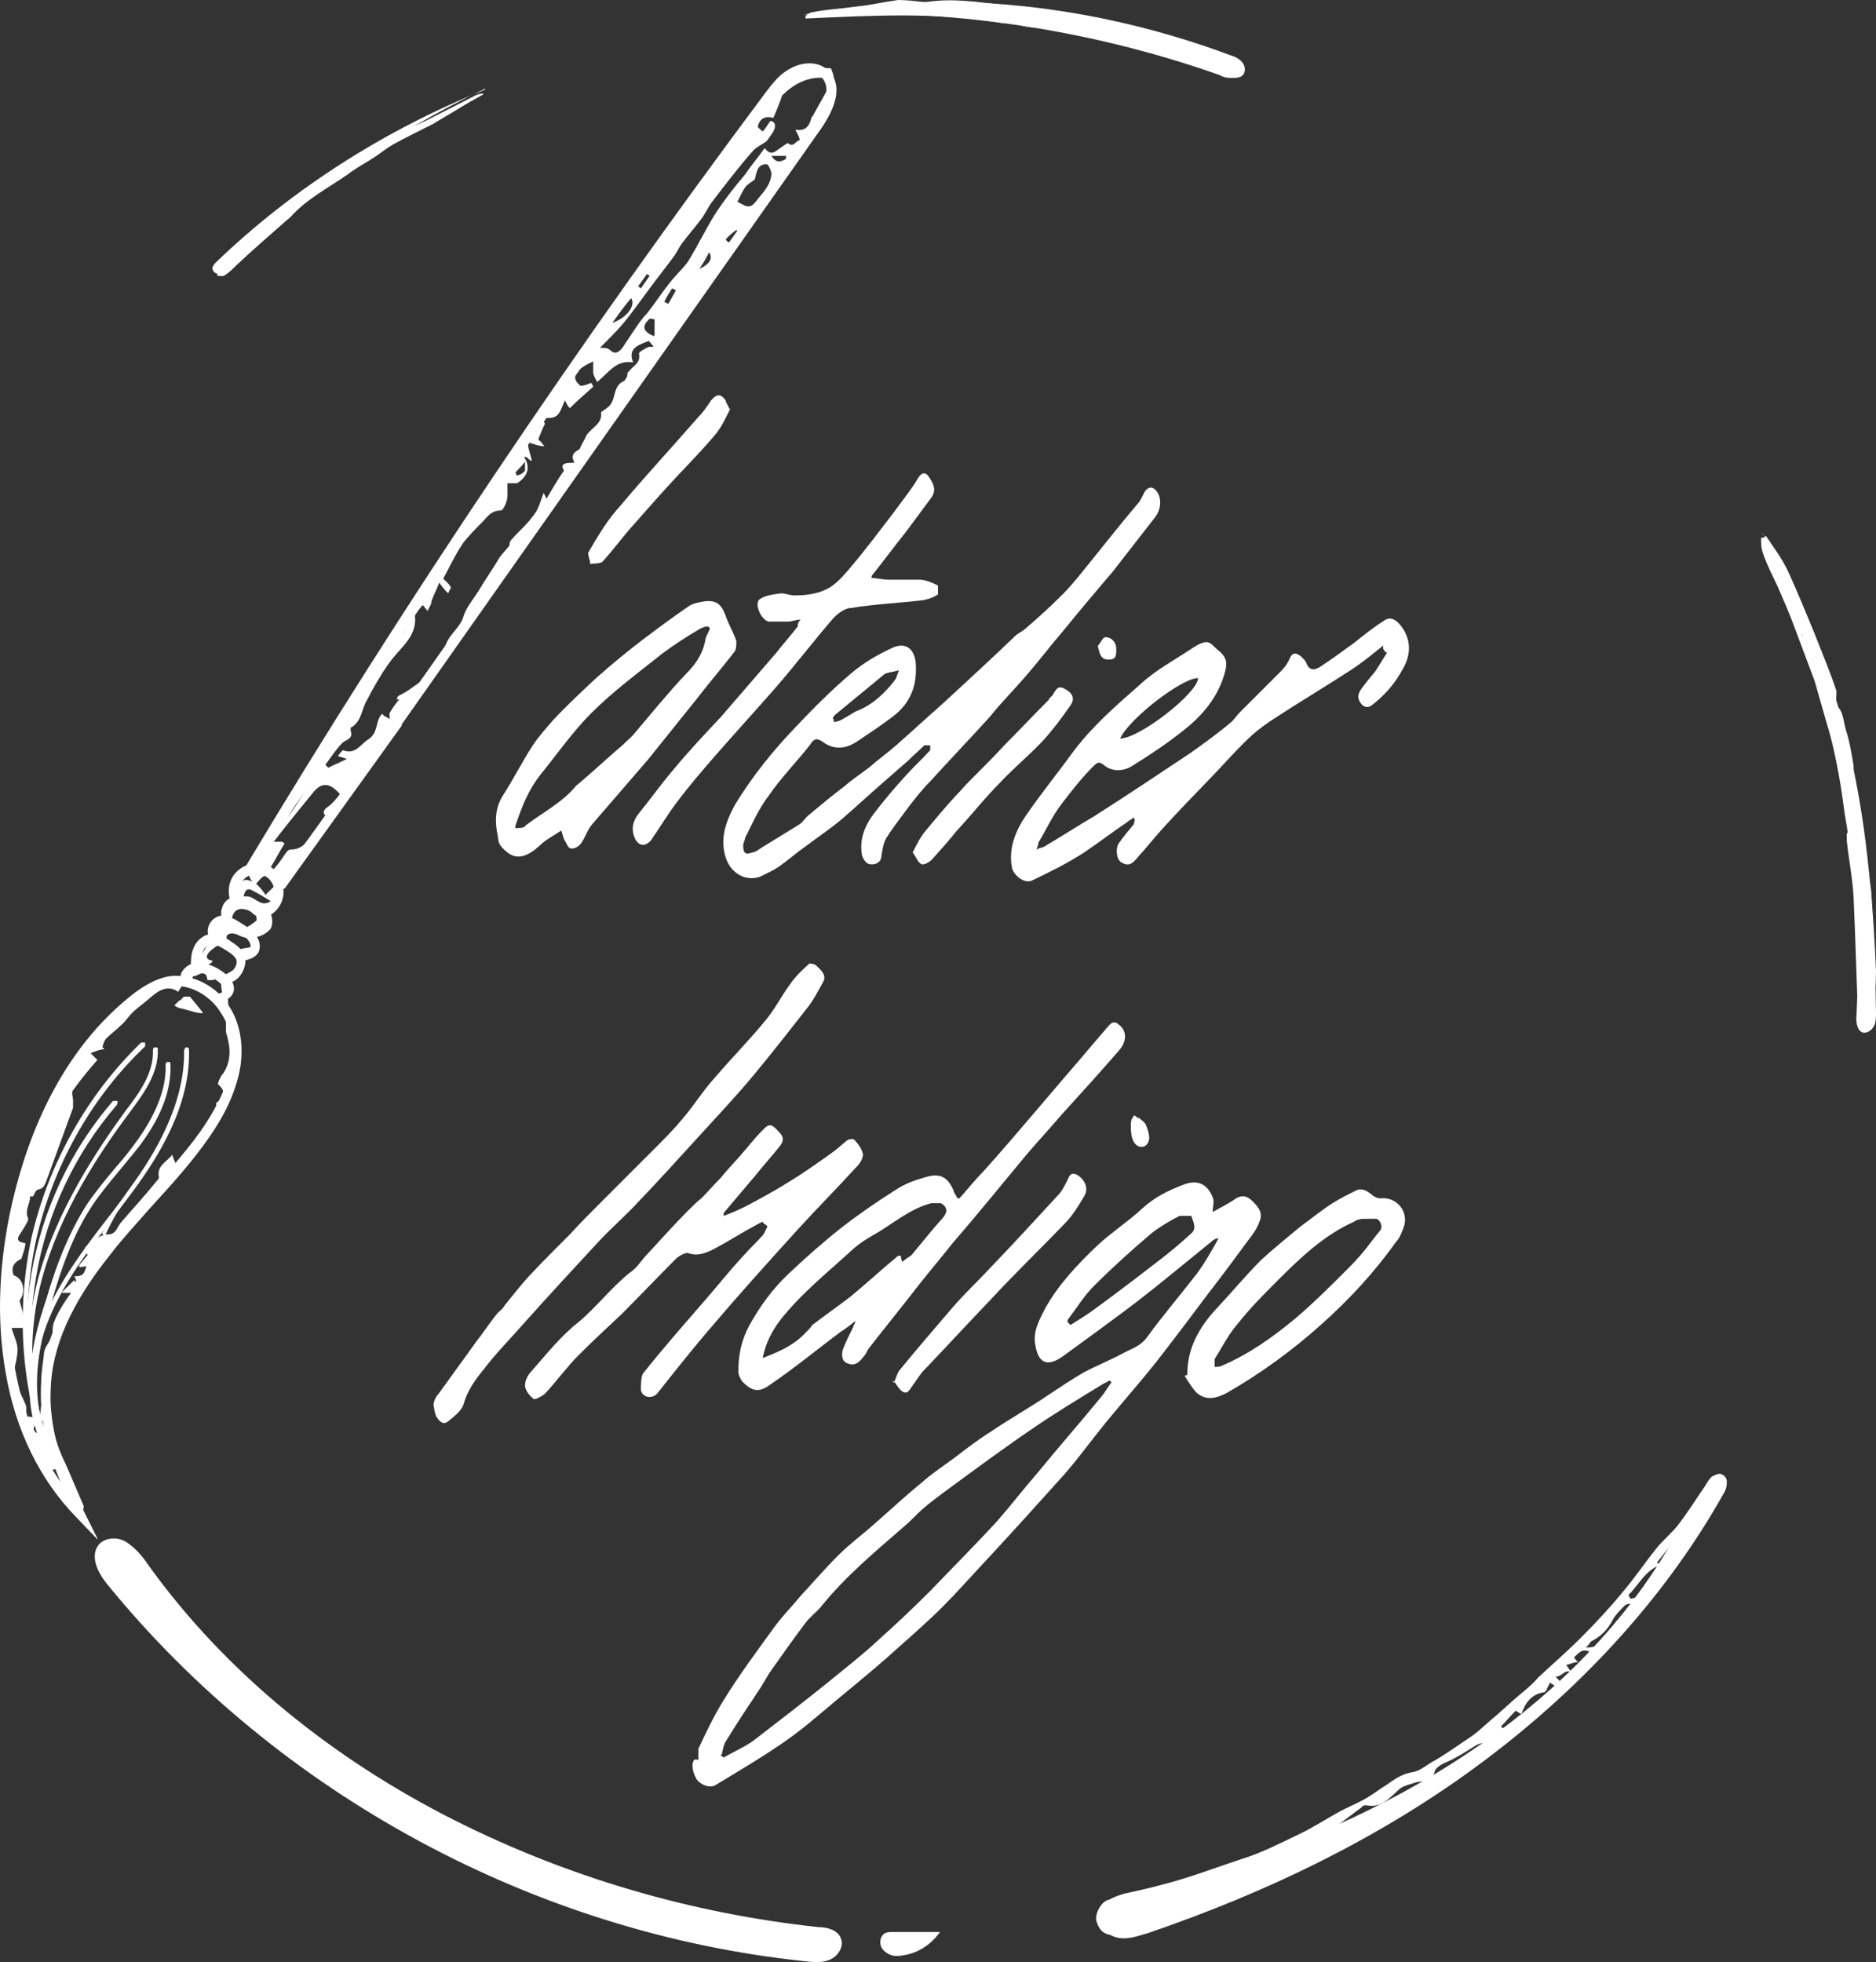 <?xml version="1.0" encoding="UTF-8"?>
<svg xmlns="http://www.w3.org/2000/svg" version="1.1" viewBox="0 0 192.6 201.4">
  <rect x="0" y="0" width="192.6" height="201.4" fill="#333333" stroke="none"/>
  <defs>
    <style>
      .cls-1 {
        fill: #fff;
      }
    </style>
  </defs>
  <!-- Generator: Adobe Illustrator 28.7.1, SVG Export Plug-In . SVG Version: 1.2.0 Build 142)  -->
  <g>
    <g id="Calque_1">
      <g>
        <path class="cls-1" d="M71.7,180.7c0-.6,0-.9,0-1.2.8-1.7,1.6-3.4,2.6-5,1.6-2.6,3.4-5,5.2-7.5.8-1.1,1.8-2.1,2.7-3.2,1.3-1.4,2.5-2.8,3.9-4.2,1.2-1.2,2.6-2.2,3.8-3.3,1.6-1.4,3.1-2.8,4.7-4.1,1-.9,2.2-1.7,3.3-2.5,1.3-1,2.6-2,3.9-2.8,1.9-1.3,3.9-2.4,5.8-3.7,1.2-.8,2.4-1.6,3.6-2.3,1.3-.7,2.8-1.3,4.1-2,.9-.5,1.8-.7,2.5-1.7,1.6-2.2,3.4-4.3,5.1-6.5.8-1.1,1.5-2.3,2.2-3.6-.3,0-.6.2-.8.4-2.6,2.1-5.1,4.2-7.7,6.2-2.5,1.9-5,3.7-7.6,5.6-1.5,1-2.4.6-2.7-1.2-.3-1.4.4-2.6,1-3.8,1.4-2.5,3.3-4.5,5.4-6.5,1.4-1.3,3.1-2.4,4.5-3.7,1.3-1.2,2.7-1.9,4.3-2.5,1.5-.6,2.5,0,3,1.3.2.4,0,.9,0,1.5.9-.5,1.7-.9,2.4-1.4.7-.4,1.2-.2,1.7.3.6.6,1.1,1.2.7,2.1-.2.6-.6,1.2-1,1.7-1.4,1.9-2.8,3.8-4.2,5.6-1.8,2.4-3.6,4.8-5.4,7.1-1.9,2.4-3.9,4.6-5.8,7-1.2,1.5-2.3,3-3.6,4.5-2.7,3-5.4,6-8.1,8.9-1.5,1.6-3,3.3-4.5,4.8s-3.8,3.5-5.7,5.2c-1.6,1.4-3.3,2.8-5,4.2-1.8,1.5-3.6,3.1-5.5,4.4-2.3,1.6-4.7,3-7,4.4-.6.4-1.6,0-2-.6-.5-.9-.5-1.7-.2-2h.3ZM74,180.2s.2.1.3.2c1-.6,2-1,3-1.7,2.6-2,5.2-4,7.8-6.1,1.7-1.4,3.4-2.7,5-4.2,1.8-1.6,3.6-3.3,5.4-5.1,2.3-2.4,4.7-4.8,6.9-7.2,1.4-1.6,2.7-3.3,4.1-4.9,2.2-2.7,4.5-5.3,6.7-8,.3-.4.6-.9.9-1.3,0,0,0-.1-.2-.2-.3.2-.6.3-.9.5-2.3,1.4-4.6,2.8-6.8,4.3-3.1,2.1-6.2,4.4-9.2,6.6s-2.8,2.4-4.2,3.6c-3,2.6-6,5.1-8.5,8.2-.5.6-1.2,1.1-1.7,1.8-1.2,1.6-2.4,3.3-3.6,5-.3.5-.6,1-.9,1.5-1.2,1.8-2.4,3.6-3.5,5.4-.3.4-.4,1-.5,1.5h-.1ZM109.6,135.7l.3.3c.8-.5,1.6-1,2.3-1.5,2.2-1.6,4.3-3.2,6.5-4.9,1.2-.9,2.4-1.9,3.6-3,.6-.5.2-1.2,0-1.8,0,0-.8,0-1.2,0-1,.5-2,1.1-2.9,1.8-2,1.7-4,3.5-5.9,5.4-1,1-1.8,2.3-2.7,3.5h0Z"/>
        <path class="cls-1" d="M25.9,95.6c.1.5.3.9.4,1.4v.7h-.8c-.1,0-.2,0-.3,0,.1,1.6-.4,2.7-1.4,3.1-.2.6-.5,1.2-.4,1.7,0,.8.2,1.5.4,2.3.2,1.1.7,2.3.7,3.4s-.3,2.8-.7,4.2c-.4,1.1-1.1,2.1-1.7,3.2-.4.7-1,1.4-1.6,2.4v-.8c.6-1.2,1.2-2.5,1.7-3.7v-.3c.8-.5,1.1-1.1.2-1.9-.1,0,.2-.8.5-1.1.8-1.2.8-2.5.4-3.9,0,0-.1-.3-.1-.4v-1.6c-.1-1.1-.4-2.1-.5-3.2,0-.3.4-.8.7-1,1.3-.7,1.4-.8.6-2.2v-.3c.6-.2,1.2-.3,1.9-.4-.2-.6-.4-1-.5-1.1-.6,0-1-.2-1.5-.3-.7,0-.7.4-.6.7-.7.4-1.3.7-1.8,1.2-.3.3-.5.8.3.9q0,.2-.1.2c-.2.2-.5.3-.7.4.3.2.5.4.8.5h1v.3c-.3.2-.6.4-.9.6h-.6c-.2-1.4-1-.3-1.5-.4,0,0,0,.2-.1.3.4.2.7.5,1.1.8-.4,0-.8.2-1.1,0-.5,0-.7-.4-.4-.9.8-1.4,1.7-2.9,2.5-4.3.3-.6.7-1.1,1.1-1.7.5-.7,1-1.5,1.4-2.3.1-.2,0-.6.2-.9.2-.6.4-1.2,1.4-.7-.6-.8-.3-1.2.2-1.8.7-.9,1.2-2,1.9-2.9.7-.9,1.5-1.8,2.1-2.7,1.1-1.7,2.2-3.4,3.3-5,.3-.5.7-1,1.1-1.5.8-1.2,1.6-2.3,2.3-3.5.9-1.5,1.8-3,2.6-4.5,1.2-2.1,2.4-4.3,3.6-6.4,1.5-2.4,3-4.8,4.6-7.1,1.1-1.5,2.3-2.9,3.1-4.6.4-.8,1.1-1.4,1.6-2.2,1.6-2.3,3.2-4.6,4.7-6.9.7-1.1,1.1-2.3,1.8-3.3,1.2-1.7,2.4-3.4,3.7-5.1,1-1.3,1.9-2.6,2.9-4,.3-.4.6-.9,1-1.3.9-.8,1.6-1.8,2.2-2.8.8-1.2,1.8-2.2,2.6-3.3.4-.5.8-.9,1.1-1.4.3-.4.6-.9.9-1.4,1.1-1.6,2.4-3.1,3.3-4.8.7-1.4,1.7-2.6,2.7-3.8,0-.1,0-.4.2-.6,0-.2.2-.5.3-.5,1.3,0,1.5-1.3,2.3-1.8.6-.4,1-.7,1.7-.5.5.2,1.1.2,1.6.2.7,1.5.3,2.8-.5,4.1-1,1.6-2,3.1-3,4.7-1.6,2.4-3.5,4.6-4.8,7.2-1.5,2.9-3.8,5.2-5.6,7.8-.7,1.1-1.4,2.2-2.2,3.3-1,1.2-2.1,2.4-3,3.6-.8,1-1.5,2.2-2.2,3.3-.8,1.1-1.6,2.2-2.3,3.3-.5.7-1,1.5-1.5,2.3-1.8,2.6-3.6,5.1-5.4,7.7-.7,1-1.4,2.1-2.2,3.1-.7,1-1.5,1.9-2.3,2.9-.5.7-.9,1.5-1.4,2.2-.5.9-1,1.8-1.6,2.6-1.3,1.8-2.7,3.6-4,5.4-1.5,2.1-3,4.3-4.4,6.4-1.3,1.8-2.6,3.6-3.9,5.5-1.1,1.6-2.1,3.2-3.2,4.8-.8,1.2-1.7,2.3-2.5,3.5-.2.3-.3.7-.4,1-.1.8-.2,1.5-1.3,1.6-.1,0-.4.4-.3.5q.2,1.3-1,1.6s-.1,0-.2,0h-.2ZM40.8,71.7v-.2c.3-.2.8-.4,1.2-.7.7-.5,1.5-1,2-1.6.7-.9,1.4-2,1.8-3.1.4-1.1,1.5-1.7,1.8-2.9.3-.9,1-1.7,1.5-2.5.7-1.2,1.5-2.3,2.2-3.5.3-.4.6-.7,1-1.2,0,0,0-.4.2-.6.6-.7,1.2-1.2,1.8-1.9.3-.4.7-.8.9-1.3.2-.4.4-1,.6-1.6.2.3.2.4.3.6.6-1,1.1-1.9,1.8-2.9-.5-.8.3-.8,1.1-.8-.5-.8,0-1.1.5-1.4.2-.5.5-.9.7-1.4.5-.8,1.7-1.2,1.5-2.4,0,0,.5-.3.7-.5.3-.2.5-.6.6-1,.2-.7.3-1.4,1.1-1.7,0,0,.2-.3.3-.5,0-.2,0-.4.2-.5.4-.6,1.2-.8,1-1.8,0-.2.6-.5,1-.7,0,0,.3,0,.5,0-.2-.3-.4-.5-.5-.6-1,.4-2.2.7-1.6,2.2-1.8-.3-2.5,1.1-3.7,2-.2-.4-.4-.7-.4-1s0-.7,0-1.1c-2,.9-2.3,1.7-1.3,2.5.4,0,.8-.2,1.1-.3,0,0,.2.3.2.4-.8.7-1.6,1.4-2.4,2.2-.2-.2-.3-.4-.5-.8-.4.8-.5,1.8-1.6,1.8s-.3.5-.5.7c-.2.4-.4.9-.6,1.4v.2c.2,0,.3.3.6.6-.6,0-1-.2-1.7-.4,0,.7.3,1.3.4,1.9-.2,0-.4-.3-.6-.4h-.2c.8,1.2.2,2.1-.7,2.7-.4,0-1,0-1,0,0,.4,0,.8,0,1.3s-.4,1.5-.7,1.5c-1,0-1.4.7-1.9,1.2s-1.4,1.4-2,2.2c-.8,1.2-1.4,2.5-2,3.6.2.2.6.5.8.9,0,0-.2.4-.3.6-.4-.4-.7-.8-.9-1.1-.3.8-.6,1.3-.8,1.9,0,.3-.2.6-.4,1-.2-.2-.3-.4-.5-.6-.3.4-.8.8-.8,1.1.2,1.7-.9,2.8-1.8,3.8-.7.8-1.3,1.6-1.8,2.4s-.9,1.7-1.4,2.6-.5,2.1-1.6,2.7c0,0,0,.2,0,.3.3.8-.4.9-.8,1.2-.7.7-1.2,1.5-1.8,2.3,0,0,.2.2.3.3.6-.3,1.1-.5,1.9-.9-.5-.2-.7-.2-.9-.3.2-.3.4-.5.5-.6,1.3.5,1.8-.6,2.6-1.1,1.1-.7.7-1.9,1.4-2.6,0,0,.2,0,.2.2.2,0,.4.2.6.3,0-.2,0-.5,0-.6.2-.4.5-.8.8-1.2,0,0,0,0,.2-.2-.2,0-.3,0-.4,0h.1ZM81.7,13.3c.9.2,1.4-.3,1.6-1.2,0-.1.2-.2.2-.3.5-.9,1-1.8,1.5-2.7,0,0,0-.3,0-.4,0-.2,0-.5-.2-.7-1.9-.2-3.4.7-4.5,1.8-.3.9-.6,1.6-.9,2.3-.8-.2-1.4,0-1.6.9,0,.1.3.3.5.5.3-.3.5-.7.8-1.1.5.1.6.5.3,1.1-.2.3-.4.6-.7,1-.4.3-1.1.6-1.5,1.1-1.4,1.6-2.7,3.3-4,5-.5.6-.8,1.4-1.3,2-.6.8-1.3,1.6-1.9,2.4-.3.4-.5.9-.8,1.3-.8,1.1-1.7,2.2-2.5,3.3-.9,1.2-1.8,2.5-2.8,3.7-.7.8-1.4,1.5-2.3,2.4.4,0,.8,0,1,.2.5.5.9.3,1.3-.2.4-.6.8-1.2,1.2-1.8s.8-1.2,1.3-1.7c.8-1,1.5-2.1,2.3-3.1.6-.8,1.3-1.4,1.9-2.2,1-1.6,1.8-3.3,2.8-4.9.9-1.4,2-2.8,3.1-4.1.6-.9,1.3-1.7,2-2.7.7.9,1.1.3,1.6,0,.3-.2.8-.6.8-.5.6.5.8-.3,1.2-.3,0-.3-.2-.6-.4-1h0ZM34.8,81.4c-1.1-1.2-1.9-1-2.7,0-1.3,1.6-2.7,3.3-4,5h.1c.2,0,.5,0,.7,0,0,0,.2,0,.3.2-.5.8-.9,1.6-1.4,2.4.1,0,.2.2.3.2.3-.3.5-.6.8-1s.6-1,.9-1c1.5,0,1.8-1.1,2.5-1.9.4-.5.7-1,1.1-1.6-.4-.4,0-.7.4-1s.8-.8,1.1-1.2h0ZM75.7,20.7c1.2.7,1.4.7,2.2-.4.6-.7,1.2-1.4,1.3-2.4,0-.3-.2-.8-.4-1-.2-.1-.7,0-.9.3-.2.3-.3.7-.4,1.2-.2.2-.6.4-.9.7-.4.5-.6,1.1-.9,1.6ZM25.3,95.2c.3-.2.7-.4,1-.7.1,0,0-.7-.1-.8-.4-.2-1-.4-1.4-.4-.7,0-1,.6-1,1.2s.6.5.9.6c.1,0,.3,0,.7,0h-.1ZM27.3,91.8c.5-.5.9-.8,1-1.1,0-.6-.5-.9-1-.8-.4,0-.7.5-1,.8.3.3.6.6,1,1.2h0ZM27.8,92.5c-.8-.5-1.3-.8-1.9-1.1-.5-.3-.8,0-.9.7,1-.5,1.6,1.2,2.8.4ZM62.7,33.2c1.6-.5,2.6-1.8,2.1-2.6-.7.8-1.3,1.7-2.1,2.6ZM67.2,34.4c0-.6,0-1.1,0-1.6,0,0-.5-.2-.6,0-.7.7-.6,1.2.5,1.7h0ZM79.2,16c.5.8,1,.6,1.5.3v-.3s-1.5,0-1.5,0ZM71.8,27.6c1.1-.5,1.4-1.1,1-1.7-.3.6-.6,1.1-1,1.7ZM68.2,31c0,0,.3.1.4.2.3-.5.5-.9.8-1.4,0,0-.2-.1-.4-.2-.3.5-.6.9-.8,1.4ZM75.9,23.9c0,0-.2-.2-.3-.3-.4.3-.8.6-1.1,1,0,0,.2.2.3.3.4-.3.8-.7,1.2-1h0ZM65.5,29.4s.2.1.3.2l.9-1.3s-.2-.1-.3-.2c-.3.4-.6.8-.9,1.2h0ZM53,48.6v.2c.3,0,.7-.2.9-.5,0,0,0-.5,0-.9-.4.5-.7.8-1,1.1h0Z"/>
        <path class="cls-1" d="M95,76.4c-.6.6-1.2,1.1-1.8,1.7-.8.7-1.6,1.4-2.4,2.1-1.5,1.3-2.9,2.6-4.4,3.9-1.2,1-2.4,1.8-3.6,2.7-1,.7-1.9,1.5-2.9,2.2-.6.4-1.3.7-1.9,1-1.5.5-3-.4-3.5-2-.6-1.9,0-3.6.9-5.3,1.8-3,4-5.7,6.4-8.2,1.8-1.9,3.6-3.7,5.6-5.4,1.3-1.1,2.7-1.9,4.2-2.6,1.3-.6,2.2,0,2.4,1.4.2,2.3-.4,4.2-2.4,5.7-1.2.9-2.4,1.7-3.6,2.5s-2.4.9-3.6,0c-.6-.4-.9-.2-1.2.3-1.4,1.8-3,3.4-4.3,5.3-1,1.3-1.7,2.9-2.4,4.3,0,.2-.2.5-.2.8,0,.7.2,1,.9.7.3,0,.7-.3,1-.5,1.3-.8,2.6-1.6,3.9-2.4.4-.3.6-.7,1-1,1.2-1,2.4-2,3.6-2.9.8-.7,1.7-1.3,2.5-1.9.9-.8,1.9-1.5,2.8-2.3,1.6-1.4,3.1-2.8,4.7-4.2,2.5-2.3,5-4.6,7.5-7,.3-.3.8-.5,1.1-.8,1.3-1.1,2.6-2.3,3.8-3.5,1.1-1.1,2-2.3,2.9-3.4,1.6-2,3.2-4,4.8-5.9.3-.3.5-.8.7-1.2.4-.6.9-.6,1.3,0,.5.7.4,1.9-.3,2.7-1.4,1.8-2.8,3.6-4.2,5.4-1.7,2-3.4,4-5.1,6.1-1.3,1.5-2.5,3.1-3.8,4.6-1.2,1.4-2.6,2.8-3.8,4.3-2,2.2-4.1,4.4-6.1,6.6-.8.8-1.5,1.7-2.2,2.6-.8,1.1-1.6,2.1-2.3,3.2-.3.5-.4,1.2-.5,1.8,0,.7-.6,1-1.2.9-.3,0-.7-.5-.8-.9-.3-1.7.3-3.1,1.3-4.4s2.1-2.6,3.2-3.8c.8-.9,1.7-1.7,2.5-2.6,0,0,0-.3,0-.5h-.6ZM85.6,73.8c0,0,0,.2,0,.3.4,0,.8-.2,1.1-.4.4-.2.8-.5,1.2-.7,1.6-.6,2.9-1.8,3.9-3.1.2-.2.3-.6.5-1.1-.7.2-1.2.2-1.5.4-1.7,1.4-3.4,2.8-5.1,4.2,0,0-.2.2-.2.4Z"/>
        <path class="cls-1" d="M142.2,66.1c-1.1.9-2.2,1.8-3.4,2.6-2.6,1.7-5.3,3.3-7.9,5-.8.5-1.6,1.1-2.3,1.7-1.2,1.1-2.4,2.4-3.5,3.6-1.9,2-3.8,3.9-5.7,6-.9,1-1.7,2-2.6,3-.5.6-.9,1-1.7.5-.5-.3-.6-1.5-.2-2,.5-.7,1-1.3,1.5-1.9,0-.2.2-.4,0-.7-.2.2-.5.3-.7.5-1.5,1-2.9,2.1-4.4,3.1-1.7,1.1-3.5,2-5.4,2.9-.7.3-1.8-.5-2-1.3-.4-2.1.4-3.9,1.5-5.5,1.6-2.3,3.3-4.4,4.9-6.6,1.9-2.5,4.3-4.6,6.7-6.7,1.6-1.5,3.5-2.5,5.3-3.7s1.9-.6,2.6,0c1,.8,1.2,1.3.8,2.6-.6,2.1-1.9,3.8-3.5,5.2-1.9,1.6-4,3-6.1,4.3-.9.5-2,.5-2.8-.2-.5-.4-.7-.2-1.1.2-1.2,1.2-2.2,2.5-3.2,3.8s-1.6,2.7-2.4,4c0,0,0,.3-.2.7.4-.2.6-.2.8-.3,1.7-1,3.4-2.1,5.1-3.1,3.3-2.1,6.6-4.3,9.9-6.5,1.4-1,2.8-2,4.1-3.1.4-.3.6-.7,1-1.1,1.4-1.4,2.8-2.8,4.2-4.2.4-.4.7-.8.9-1.3.3-.7.7-.6,1.2-.2.2.2.4.4.5.6.3.9.9.8,1.5.4,1.2-.8,2.3-1.6,3.4-2.4,1-.8,2-1.6,3.1-2.3.7-.5,1.3,0,1.7.5,1.1,1.4,1.1,3,.2,4.5-.7,1.3-1.6,2.4-2.8,3.4-.4.3-.7.7-1.3.3-.5-.5-.6-1-.2-1.6.5-.7,1-1.3,1.5-1.9.4-.6.8-1.3,1.2-1.9-.1,0-.3-.2-.4-.4v-.5ZM115,75.8c2,0,8-4.7,8-6.2-1.7,0-7.1,4.2-8,6.2Z"/>
        <path class="cls-1" d="M98.5,123c.9-1,1.6-1.9,2.4-2.7,1.8-2,3.6-4.1,5.3-6.1,1.2-1.4,2.3-2.7,3.5-4.1,1.4-1.6,2.8-3.3,4.2-4.9.4-.4.7-.3,1,0,.8.6.8,1.7,0,2.6-1.9,2.2-3.9,4.4-5.9,6.6-1.2,1.4-2.4,2.7-3.6,4.1-2.5,3-5,6.1-7.6,9.1-1.1,1.4-2.3,2.8-3.4,4.2-1.7,2.2-3.5,4.4-5.2,6.6-.2.3-.3.6-.5.8-.4.5-.8,1-1.5.8-.8-.2-.8-.8-.7-1.4.3-.8.7-1.6,1.1-2.4,0-.2.2-.3.2-.6-.5.4-1,.8-1.5,1.1-2.4,1.8-4.7,3.7-7.2,5.4-1.2.9-1.9.7-2.9-.3-.2-.3-.4-.7-.4-1,0-1.7.3-3.2,1.1-4.7,1.1-2,2.4-3.8,4.1-5.4,1.7-1.6,3.5-3.2,5.4-4.7,1.8-1.4,3.7-2.7,5.6-3.9.9-.6,2-1,3.1-1.3,1.4-.4,2.2,0,2.8,1.4,0,.2.2.4.4.8h.2ZM92.8,129.4c.3-.3.6-.4.8-.6,1.1-1.3,2.1-2.6,3.2-3.8.5-.6.5-1.1-.2-1.5-.3,0-.7,0-1,0-2.3.6-4,2.2-6,3.3-.7.4-1.3.8-1.9,1.3-2.6,2.4-5.4,4.6-7.6,7.4-.9,1.2-1.5,2.4-1.8,3.9,1.5-.6,3-1.2,4.2-2.4s.6-.7.9-1c1.3-1,2.6-1.9,3.9-2.9,1.7-1.4,3.2-2.8,4.9-4.2h.3c0,.2,0,.4.2.7v-.2Z"/>
        <path class="cls-1" d="M78.4,125.4c-.2,0-.5.2-.7.3-1.5.8-2.9,1.7-4.4,2.5-.8.4-1.7.8-2.7.4-.3,0-.9.3-1.2.6-1.9,1.9-3.7,3.8-5.6,5.7-1.5,1.4-3,2.8-4.4,4.2-1.2,1.2-2.2,2.6-3.4,3.9-.3.3-1.1.7-1.2.6-.4-.3-.9-.9-.9-1.4s.3-1.1.7-1.5c1.5-1.7,3-3.6,4.8-5,1.9-1.6,3.4-3.6,5.3-5.1.6-.4,1-1,1.5-1.6,1.5-1.6,2.9-3.2,4.4-4.7s1-.9,1.5-1.4,1.2-1.3,1.8-1.9c.9-1.1,1.9-2.1,2.8-3.2.5-.6,1-1.2,1.5-1.7s.8-.9,1.4-.3,1.1,1,.5,1.8c-.8,1-1.7,2-2.5,3-1.1,1.3-2.2,2.6-3.3,3.9,0,0,0,.2,0,.3.8-.3,1.5-.6,2.3-1,1.5-.8,3-1.6,4.4-2.5,1.5-.9,2.9-1.9,4.3-2.9.6-.4,1.1-.9,1.6-1.3.2-.2.8-.3.9,0,.4.4.7.9.8,1.4,0,.4-.3.9-.6,1.2-2,2.2-4.1,4.3-6.1,6.5-2.9,3.2-5.8,6.4-8.6,9.7-2,2.3-3.9,4.7-5.8,7.1-.5.6-1.5.5-1.7-.3,0-.5,0-1.3.2-1.7,1.9-2.4,4-4.8,6-7.1,1.5-1.7,2.9-3.5,4.5-5.2.6-.7,1.2-1.2,1.8-1.9.2-.2.3-.6.5-.9l-.2-.2-.3-.2Z"/>
        <path class="cls-1" d="M57.7,85.2c-.9.6-1.7,1-2.3,1.6-1.2,1.1-2.3,1.5-3.3.7s-.9-1.1-1-1.7c-.3-1.4-.3-2.8.5-4.1,1.1-1.7,2-3.5,3.1-5.2.6-.9,1.4-1.8,2.1-2.6,1.4-1.5,2.9-2.9,4.4-4.3,1.7-1.5,3.5-3,5.4-4.4,1.3-1,2.7-2,4-2.9.4-.3.8-.4,1.3-.5,1.4-.3,2.1,0,2.6,1.4.3.9.8,1.7,1.1,2.6,0,.3,0,.9-.2,1.1-1.3,1.7-2.7,3.3-4,5-1.6,2-3.3,4.1-4.9,6.1-1.9,2.2-3.8,4.4-5.7,6.6-.5.6-.7,1.3-1.1,1.9-.2.3-.6.6-1,.6s-.5-.5-.7-.8-.2-.6-.4-1.1h.1ZM52.8,85c.6,0,1,0,1.2-.3,1.7-1.3,3.7-2.3,5.1-4,.2-.2.5-.4.7-.6,1.4-1.2,2.8-2.5,4.2-3.7.4-.4.9-.8,1.2-1.2,1.7-2,3.4-4.1,5.2-6,1-1,1.7-2,2-3.4,0-.4.3-.8.5-1.3l-.2-.2c-.4,0-.8.2-1.1.4-1.2.7-2.4,1.5-3.5,2.3-2.5,2-5.1,3.9-7.4,6.2-1.9,1.9-3.5,4.2-5.2,6.3-1.2,1.5-1.9,3.2-2.6,5.3v.2Z"/>
        <path class="cls-1" d="M44.5,144.3c0-.4.2-.9.5-1.2,1.3-1.8,2.6-3.6,3.9-5.4.7-.9,1.3-1.8,2-2.7.3-.4.7-.6.9-1,.8-1,1.6-2,2.4-2.9,1.4-1.5,2.9-3,4.4-4.5,1-1.1,2-2.1,3.1-3.2,1.7-1.7,3.4-3.4,5.1-5.1s2.3-2.3,3.3-3.5c1.2-1.4,2.1-2.9,3.3-4.2,1.7-2,3.6-3.9,5.3-6,.9-1.1,1.6-2.5,2.5-3.7.5-.7,1.2-1.4,1.9-2,0,0,.6,0,.8.3.4.4,1,.9.6,1.6-.5.9-.9,1.7-1.5,2.5-1.8,2.3-3.6,4.6-5.5,6.9s-3.9,4.4-5.9,6.6-4,4.4-6.1,6.6c-1.3,1.4-2.8,2.7-4.1,4.1-2.5,2.7-5,5.4-7.5,8.2-1.4,1.6-2.9,3.1-4.2,4.8-.9,1.1-1.7,2.2-2.1,3.6-.2.7-1,1.3-1.6,1.8-.5.4-.9,0-1.2-.5-.2-.4-.2-.8-.3-1.2h0Z"/>
        <path class="cls-1" d="M89.1,59.3c.8,0,1.5.2,2.1.2,1.1,0,2.2,0,3.2,0,.6,0,1.3.3,1.9.6,0,0,0,.8,0,.9-.4.3-1,.5-1.5.6-2.5.3-5,.4-7.4.8-.6,0-1.3.5-1.8,1-2,2.3-3.9,4.8-5.9,7.1-2.1,2.4-4.2,4.7-6.3,7.1-1.3,1.5-2.6,3-3.8,4.6-1,1.3-1.9,2.8-2.8,4.1-.2.2-.6.5-.9.4-.3,0-.6-.4-.7-.6-.4-.9-.3-1.7.3-2.5,1.3-1.6,2.5-3.3,3.8-4.8,1.5-1.8,3.1-3.5,4.7-5.2,1.9-2.2,3.8-4.4,5.7-6.6.7-.9,1.5-1.8,2.2-2.7,0-.2,0-.4.3-.7-.5,0-.9.2-1.3.2h-2c-.8-.2-1.5-1.9-.9-2.3.6-.4,1.4-.5,2.2-.6.5,0,1.1.3,1.7.2,1,0,2.1-.2,2.9-.6.9-.4,1.6-1.2,2.3-2,1.7-2,3.2-4,4.8-6.1.8-1.1,1.7-2.2,2.4-3.4.4-.6.8-.5,1.1,0,.4.6.8,1.3.2,2.1-.9,1.2-1.7,2.3-2.6,3.5-1.2,1.5-2.3,3-3.5,4.5,0,0,0,.3-.3.6v-.3Z"/>
        <path class="cls-1" d="M121.9,141c0-2.7,1.3-4.9,3.1-6.8,1.5-1.6,2.9-3.3,4.5-4.9,1.3-1.2,2.7-2.3,4-3.4,1.1-.8,2.2-1.7,3.3-2.4.8-.5,1.6-.9,2.4-1.3.6-.3,1.1,0,1.6.4.2.2.6.4.9.4,1.7-.2,3,1.4,2.4,3-.2.5-.4,1.1-.8,1.5-2.2,3.1-4.8,5.9-7.6,8.4-3,2.7-6.3,5.1-9.8,7.1-1,.5-2,.8-3,0-.5-.5-.9-1.2-1.3-1.8,0,0,.2,0,.3-.1h0ZM140.4,125.1h0c-.5,0-1,0-1.4.3-3.1,1.4-5.5,3.7-7.9,6.1s-3,3.1-4.3,4.7c-.8,1-1.4,2.2-2.1,3.3,0,.2,0,.5,0,.8.2,0,.5,0,.7-.1,2.8-1.2,5.2-2.9,7.5-4.8,1.9-1.6,3.7-3.4,5.5-5.2s2.2-2.6,3.3-3.9c.3-.4,0-1.1-.4-1.2h-.9Z"/>
        <path class="cls-1" d="M127.6,194.2c.2-.5.3-.7.5-1,.2.1.4.2.6.4v-1.1c-.8-.4-1.2,1.4-2.3.2.5-.1.8-.2,1.1-.3.3,0,.6-.2,1-.4-.9-.7-4.1.6-4.6,1.7,1.2.3,2.4.6,3.6.8-.2.1-.4.3-.6.3-2.6.5-4.9,1.6-7.4,2.5-1.4.5-3,.8-4.4,1.2-1.3.3-2.1,0-2.5-1.2-.3-.7.4-2.1,1.2-2.3,1.9-.5,3.8-1.1,5.7-1.6,2.7-.7,5.3-1.7,8-2.6,2-.6,3.9-1.6,5.8-2.5,1.5-.7,3-1.7,4.5-2.5,1-.5,2-.9,2.9-1.5.5-.3,1-.7,1.5-1,.9-.6,1.6-1.2,2.8-1.4.8-.1,1.5-.8,2.3-1.2,1.2-.7,2.3-1.5,3.5-2.3.8-.5,1.5-1.2,2.2-1.8,1.1-.9,2.1-1.9,3.2-2.8.6-.5,1.2-1,1.7-1.6,1.5-1.4,3-2.7,4.4-4.1,1.5-1.5,3-3.1,4.3-4.7,1.2-1.4,2.2-2.9,3.4-4.4.7-.9,1.6-1.6,2.3-2.5,1-1.3,1.8-2.6,2.7-3.9.2-.3.4-.7.7-1,.3-.2.8-.4,1-.3.5.2.8.7.4,1.3-.8,1.2-1.5,2.4-2.3,3.6-1.2,1.7-2.3,3.5-3.5,5.2-.8,1.1-1.5,2.3-2.6,3.2-.8.7-1.3,1.8-1.9,2.7-.2.3-.6.6-.9.9-2.9,2.6-5.7,5.3-8.6,7.8-1.6,1.4-3.5,2.7-5.2,4s-3.5,2.6-5.2,3.8c-.5.4-1.2.5-1.8.9-1.2.7-2.3,1.6-3.5,2.3-1,.6-2,1.1-3,1.7-.7.4-1.5.8-2.2,1.2-1.8,1-3.6,2-5.4,3-.7.4-1.3.7-2,1-.4.1-.9,0-1.5,0v.3ZM161.3,171.7c.4,0,.9.1.9-.7s.9-.5,1.5-.9h-1c.2-.2.4-.3.6-.5-.9-.5-1.2.1-1.7.5.1.2.2.3.4.5-.4,0-.8.2-1.2.3.2.3.4.6.6.8-.7-.5-1,.4-1.7.4.3.3.5.5.7.8.4-.4.7-.8,1-1.2h-.1ZM170.6,160.7c.3,0,.6,0,.7-.2.4-.5.7-1,1.1-1.5.3-.3.8-.7.8-1-.1-1.1.9-1.3,1.3-2,.1-.2.3-.3.5-.5,0,0-.1-.2-.2-.3-.4.2-.9.3-1.1.6-1.2,1.5-2.4,3.1-3.6,4.6,0,0,.2.1.4.2-1.6.6-2.2,2-3.3,3.1,0,.1.1.2.2.4.5-.1.9-.2,1.4-.3-.1-.1-.2-.3-.3-.4.4-.4.7-.8,1.2-1,.8-.4,1-.8.8-1.8h.1ZM129.4,193.2c.7-.2,1.3-.4.7-1.4.6,0,1.1,0,1.9.2-.4-.4-.5-.6-.6-.7,1.1-.5,2.1-.9,3.3-1.5-.2.4-.4.8-.7,1.3.4-.2.7-.3.9-.4.8-.4,1.5-.8,2.3-1.3.2,0,.4-.1.5-.3.2-.6.7-.6,1.1-.7.5-.2.9-.5.6-1,.6-.2,1.4-.3,1.9-.7s.8-1.1,1.6-1.1.4-.4.8-.8c.6,0,.9-1.2,2.2-1,.7.1,1.6-.9,2.4-1.4-.2-.4-.2-.7.6-.8.9-.2,1.8-.9,2.6-1.4.4-.3.6-.8,1.1-1.4-.4.1-.8.2-1,.3-1.1.7-2.2,1.4-3.4,1.9-.4.2-.8.5-.9.8-.3,1.3-1.3.9-2.1,1.2-.6.2-1.2.3-1.6.7-1,.9-1.8,1.9-3.3,1.6-.2,0-.4,0-.5.2-1.1.8-2.1,1.6-3.2,2.4.2.2.4.5.8.9h-1c-.3-.8-.8-.4-1.3-.2s-1.3.3-1.4.6c-.2.7-.7.6-1.2.7-.6.1-1.1.2-1.7.4q-2,.8-1.3,2.9h-.1ZM115.1,198.1c.8-.4,1.3-.8,1.9-.9,1.5,0,2.9-.6,4.2-1.2.7-.3,1.3-.5,2-.8.3-.1.7-.3.9-.4-.3-.5-.6-.9-1-1.4-1-.2-3.3.6-3.5,1.3.2,0,.5.1.7.2-.6.3-1.3.6-1.9,1,0-.2,0-.4-.2-.6h-.3c0,.4-.3.8-.4,1.2h-1.6c-.3,0-.8,0-.9.3-.2.3,0,.7,0,1.3h.1ZM157.7,175c.9-.5,1.6-1,2.4-1.5,0-.2-.1-.3-.2-.3-.3-.2-.5-.3-.8-.5,0,.2-.2.4-.3.7,0,.1-.2.3-.3.3-1.3.2-1.9,1.1-2.3,2.2-.2,0-.5-.3-.6-.3-.5.5-1,1.1-1.5,1.6.2.2.5.5.7.4.3-.1.5-.5.8-.7s.6-.4.9-.7c.5-.4,1.4-.5,1.3-1.3h0ZM166,166.7s0-.2-.1-.3c.5-.2,1-.4,1.4-.7.3-.2.5-.4.7-.6,0-.1-.2-.5-.3-.5-.3,0-.7,0-.9.2-.5.5-1,1-1.3,1.6-.5.9-1.1,1.5-2,2-.2,0-.3.4-.7.7.5,0,.6,0,.8-.1v.8c.4-.3.6-.8.9-1.1.3-.4.8-.7,1.2-1,.3-.3.7-.6,1-.9,0,0-.1-.2-.2-.2-.2,0-.3.2-.5.3v-.2ZM117.1,195.5c-.7-.5-2.8,0-3.3.8.3,0,.5,0,.8-.1.2,0,.5-.2.7-.2.8.4,1.3,0,1.8-.5ZM175.6,154.5h.2c.2-.7,1.1-1.2.9-2.1-.5.6-1,1.2-1.4,1.6.1.2.2.4.3.6h0Z"/>
        <path class="cls-1" d="M3.1,122.8c0,.8-.6,1.4-.2,2.3,0,.3-.5,1-.8,1.5-.6.8,0,.9.5,1,0,.5-.2.9-.4,1.6-.4.2-1.2.6-.8,1.7,1,.3,1.3,1.7.6,2.6.3,1,.5,1.9.7,2.8h-1.5c.2.8.6,1.5.6,2.2s-.2,1.5-.4,2.3c0,.2-.2.4-.1.5.4.9.9,1.9,1.3,2.8.2.4,0,.8.2,1.3.4,0,.8.1,1.3.2-1,1.2-.9,1.3.8,2,0-.4,0-.9-.2-1.3,0-.3-.4-.4-.6-.7,0-.7.2-1.5.2-2.2-.2-1.4,0-2.8.2-4.3,0-1,.9-1.5.9-2.4s.2-1.1.4-1.6c.4-.8.9-1.6,1.5-2.4h-1c.5-.5.9-.9,1.3-1.3,0,0,0,.1.2.2,0-.2,0-.4-.2-.6.3,0,.6,0,.9-.2.2-.1.2-.5.4-.8-.3,0-.5,0-.7.1,0,0,0-.1-.1-.2.3-.4.6-.7.9-1.1-.5-.5-.4-.8.3-1.2.6-.4,1-.9,1.8-.9s.9-.7,1.3-1.2c1.2-1.4,2.5-2.8,3.7-4.3,0,0,.3-.3.2-.4-.2-1.2.8-1.5,1.4-2.3,0,.3.2.5.3.9.7-.8,1.3-1.5,1.9-2.2l.2.2c-.4.6-.6,1.3-1.1,1.8-2,1.9-3.9,3.9-5.6,6.1-.7.9-1.6,1.7-2.2,2.7-1.9,2.8-4.2,5.3-5.1,8.7-.5,1.7-1,3.4-1.3,5.1,0,.7.2,1.4.3,2.1.2,1.1.2,2.3.5,3.4.3,1.1.7,2.1,1.2,3.1.6,1.4,1.2,2.8,1.8,4.2,0,.2-.1.6-.2.9-.3,0-.8,0-.9-.3-.7-.9-1.3-1.8-1.9-2.8,0-.2,0-.6-.2-1.1.6.4.7,1.4,1.6.6-.3-.4-.6-.9-.9-1.4q-1,.8-1.5-.3c-.4-1-1-1.8-1.5-2.8-.2-.4-.4-.9-.6-1.4-.2-.5-.4-1.1-.6-1.6-.8-1.8-1-3.7-1-5.7s-.3-3.2-.2-4.8c0-2.2.3-4.3.6-6.5.3-2.1.7-4.3,1.2-6.4.3-1.3,1-2.6,1.5-3.9.6-1.3,1.1-2.7,1.7-4,.5-1,1.1-1.8,1.7-2.7,1.1-1.5,2.2-3.1,3.4-4.5,1-1.2,2.1-2.4,3.4-3.4.9-.7,2.1-1.2,3.2-1.6.5-.2,1-.2,1.7-.3-.3.5-.6.8-.8,1.2-1.3-.9-2.4.2-3.1.8-.7.6-1.5,1.1-2.1,1.9s-1.5,1.4-2.2,2.1c-.2.2-.3.6-.4.9,0,0,.1,0,.2.2-.4,0-.9.2-1.4.4.3.3.5.5.7.7-.9,1-1.7,2-2.5,3.1-.2.2,0,.7,0,1.1v.7c-.9,2.5-1.8,4.9-2.7,7.4-.2.5-.3.9-.9,1-.2,0-.4.5-.5.7h-.3Z"/>
        <path class="cls-1" d="M190.1,85.7c.2.2.3.5.5.7,0,0,.2,0,.2,0,0-.5-.1-1-.2-1.5h-.2c-.1.2-.2.4-.4.6h-.3c-.1-.9-.3-1.7-.4-2.6-.4-3-.9-5.9-1.8-8.8-.4-1.4-.8-2.8-1.2-4.2-.7-1.9-1.4-3.7-2.1-5.6-.5-1.4-1.1-2.7-1.7-4.1-.5-1.1-1.1-2.2-1.5-3.4-.2-.5-.2-1.1-.2-1.6.2,0,.3,0,.5-.2.8,1.2,1.7,2.4,2.3,3.7,1,2.2,1.9,4.4,2.8,6.6.7,1.8,1.5,3.7,2.1,5.5.1.3,0,.7,0,1.1-.2,0-.3,0-.6-.2,0,.2,0,.3.1.4,1.3.5,1.2,1.8,1.5,2.8.4,1.2.6,2.5.8,3.7v1.6c.4,2.3.8,4.6,1.2,6.9.2,1.4.4,2.9.6,4.3.2,2.8.4,5.6.5,8.3,0,1-.1,2-.2,3.1v.9c.1.8-.2,1.4-.8,2-.1,0-.4.2-.5,0-.1,0-.3-.3-.3-.5-.2-4.4-.3-8.7-.5-13.1-.1-1.9-.5-3.9-.7-5.8v-.8h.3l.2.2ZM188.3,72.8c-.8,1,.1,1.7.3,2.5.7-.9-.5-1.6-.3-2.5ZM189.9,83.2h.3c.2-.7.1-1.4-.3-2h-.3c.1.7.2,1.3.3,2ZM190.5,86.7c0,.6,0,1.2.1,1.8.7-1.1.6-1.5-.1-1.8ZM185.4,64.9c-.1,0-.2,0-.4.2.3.5.5,1,.8,1.6,0,0,.2,0,.3,0-.2-.5-.5-1.1-.7-1.6h0ZM186.4,69h.3c-.2-.6.2-1.3-.7-1.6.1.5.2,1.1.4,1.6ZM191.5,97.6h.4c-.1-.6-.3-1.3-.4-1.9h-.3c.1.6.2,1.3.4,1.9h0ZM187.3,71.4h.3c0-.5-.2-1.1-.3-1.6h-.3c.1.5.2,1.1.3,1.6Z"/>
        <path class="cls-1" d="M91.8,141.9c.2-.5.3-.9.5-1.2,1.8-2.2,3.7-4.4,5.5-6.5,1.2-1.4,2.6-2.7,3.9-4.1,2.3-2.4,4.6-4.9,6.9-7.4.5-.5.8-1.2,1.1-1.8.2-.5.5-.5.9-.3.8.5,1.2,1.4.7,2.2-.6,1-1.2,2-2,2.8-2.5,2.6-5.1,5.1-7.6,7.8-2.3,2.4-4.5,4.8-6.8,7.2-.5.5-.8,1.1-1.2,1.6-.3.4-.5,1-1.1.6-.4-.3-.6-.8-.9-1.1v.2Z"/>
        <path class="cls-1" d="M103.1,2.4c-6.8-1.2-13.6-.8-20.4-.5v-.2c0-.1.3-.3.5-.4.9-.2,1.8-.3,2.8-.4.7,0,1.4-.1,2-.2,1.4-.2,2.8-.5,4.2-.7.8,0,1.7.1,2.5.2.2,0,.4.1.5,0,2.6-.4,5.1,0,7.7.3,1.9.2,3.9.4,5.8.7,2.1.4,4.3.9,6.4,1.4,1.9.4,3.7.8,5.6,1.3,1.2.3,2.4.9,3.6,1.4.5.2,1.1.3,1.7.5.4.2,1,.3,1.2.7.2.3.2.9.3,1.3-.4,0-.8.2-1.1,0-1.3-.4-2.5-1-3.8-1.4-2.3-.7-4.6-1.3-6.9-1.9-2-.5-4-.9-6-1.3-1.2-.2-2.4-.3-3.7-.4-.7,0-1.4-.3-2.2-.5.5-1.1,1.5.2,2.1-.4-1.8-1.1-2.4-1-2.7.3h0ZM125.9,7.1v-.3c-.4-.3-.9-.6-1.4-.8-.6-.2-1.2-.3-1.7-.5-.9-.5-1.9-.6-2.8-.8h-.6c.4.5.9,1,1.4,1,1.6,0,2.9.8,4.3,1.6.2,0,.5,0,.8,0v-.2ZM113,3.2c.3.2.6.4.9.5.8.2,1.6.3,2.5.4.2,0,.4.2.6.3.3.3,1.4.3,1.7,0-1.8-.8-3.6-1.3-5.7-1.2h0ZM102.7,1.6c-.6-.9-5.6-1.4-6.9-.6,1.1.1,2.2.3,3.4.4,1.2.1,2.4.2,3.5.2ZM89.5.7v.3h5.1v-.3h-5.1ZM109.3,2c.4.8,1.2.9,1.8.4-.7-.2-1.2-.3-1.8-.4Z"/>
        <path class="cls-1" d="M93.7,87.5c.4-.8.8-1.6,1.3-2.2,1-1.2,2-2.4,3.1-3.6.5-.5.9-1,1.4-1.5,1.3-1.3,2.6-2.6,3.8-3.9,1.5-1.5,2.9-3,4.4-4.5,0-.2.3-.3.4-.5.3-.5.5-1,1.2-.6.8.4,1.1,1,.6,1.7-.9,1.3-1.8,2.5-2.8,3.6-1.4,1.5-3,2.8-4.4,4.3-1.6,1.6-3,3.4-4.5,5-.8,1-1.6,1.9-2.5,2.9-.3.3-.8.6-1.1.5-.4-.2-.5-.7-.9-1.2Z"/>
        <path class="cls-1" d="M75,41.9c-.4.8-.8,1.7-1.4,2.5-1.3,1.6-2.7,3-4.1,4.5-1.5,1.6-2.9,3.2-4.4,4.9-1.1,1.2-2.1,2.6-3.2,3.8-.2.3-.9.2-1.3.3,0-.4-.3-1-.2-1.2,1-1.7,2-3.4,3.3-4.8,2.6-3.1,5.3-6,8-9.1.5-.5.9-1.1,1.3-1.7.6-.7,1-.7,1.5,0,0,.2.2.4.4.9h0Z"/>
        <path class="cls-1" d="M49.6,9.7c-.9.5-1.8,1-2.6,1.5s-1.7,1-2.5,1.5c-1.4.7-2.8,1.4-4.1,2.1-.7.4-1.3.9-1.9,1.3-.9.6-1.9,1.1-2.8,1.8-2,1.4-4.2,2.5-5.9,4.4-.2.2-.5.4-.7.6-1.6,1.4-3.2,2.8-4.8,4.3-.4.4-.8.8-1.3,1.1-.2.1-.5,0-.7,0,0-.2,0-.5.2-.7,1-1.4,2.2-2.5,3.6-3.5,2-1.6,4-3.3,6.1-4.9,1.4-1.1,2.8-2.2,4.4-2.9,1.3-.6,2.3-1.5,3.5-2.2s2.6-1.2,3.8-1.8c1.6-.8,3.3-1.7,4.9-2.5.2-.1.5-.2.8-.2,0,0,0,.2,0,.3v-.2Z"/>
        <path class="cls-1" d="M116.9,114.7c.3.3.7.5.8.9.2.5.4,1.2.2,1.6-.3.7-1.1.7-1.5,0-.3-.5-.3-1.2-.3-1.8s.2-.6.3-.9c.2,0,.3.2.5.3h0Z"/>
        <path class="cls-1" d="M112.7,66.3c.3-.3.5-.9.8-.9.6,0,1.1.5,1.1,1.2s0,1.1-.8,1.1-.9-.6-1.1-1.4Z"/>
        <path class="cls-1" d="M20.8,104c-.6,0-1.4-.3-2.2-.5-.3,0-.5-.2-.7-.3.2-.2.3-.3.5-.5.2,0,.3-.3.5-.4.2,0,.5,0,.6,0,.5.6,1,1.2,1.3,1.6h0Z"/>
        <path class="cls-1" d="M10.4,126.7c.5-.9,1.1-1.7,1.6-2.6,0,0,.1,0,.2,0-.5.9-1,1.8-1.4,2.7-.1,0-.2,0-.3-.2h-.1Z"/>
        <path class="cls-1" d="M188.3,72.8c-.2.9,1,1.6.3,2.5-.2-.8-1.1-1.5-.3-2.5Z"/>
        <path class="cls-1" d="M189.9,83.2c-.1-.7-.2-1.3-.3-2h.3c.4.6.4,1.3.3,2h-.3Z"/>
        <path class="cls-1" d="M190.5,86.7c.7.3.8.7.1,1.8,0-.6,0-1.1-.1-1.8Z"/>
        <path class="cls-1" d="M185.4,64.9c.2.5.5,1.1.7,1.6,0,0-.2,0-.3,0-.3-.5-.5-1-.8-1.6.1,0,.2,0,.4-.2h0Z"/>
        <path class="cls-1" d="M186.4,69c-.1-.5-.2-1.1-.4-1.6.8.3.5,1,.7,1.6h-.3Z"/>
        <path class="cls-1" d="M191.5,97.6c-.1-.6-.2-1.3-.4-1.9h.3c.1.6.3,1.3.4,1.9h-.4,0Z"/>
        <path class="cls-1" d="M187.3,71.4c-.1-.5-.2-1.1-.3-1.6h.3c0,.5.2,1.1.3,1.6h-.3Z"/>
        <path class="cls-1" d="M125.9,7.1c-.3,0-.6.2-.8,0-1.3-.8-2.7-1.5-4.3-1.6-.5,0-1-.5-1.4-1h.6c1,.2,1.9.3,2.8.8.5.3,1.2.3,1.7.5s1,.5,1.5.8v.5Z"/>
        <path class="cls-1" d="M113,3.2c2.1,0,3.9.4,5.7,1.2-.3.4-1.5.4-1.7,0-.2-.2-.4-.3-.6-.3-.8-.2-1.7-.3-2.5-.4-.3,0-.6-.3-.9-.5h0Z"/>
        <path class="cls-1" d="M102.7,1.6c-1.1,0-2.3-.1-3.5-.2s-2.3-.3-3.4-.4c1.3-.8,6.3-.3,6.9.6Z"/>
        <path class="cls-1" d="M89.5.7h5.1v.3h-5.1v-.3Z"/>
        <path class="cls-1" d="M109.3,2c.6,0,1.2.3,1.8.4-.6.5-1.4.4-1.8-.4Z"/>
        <path class="cls-1" d="M49.8,9.2c-10.2,4.1-19.7,10.1-27.6,17.7-.2.2-.3.3-.4.6,0,.4.4.7.9.6s.7-.4,1-.7c7.6-7.5,16.4-13.7,26.1-18.3h0Z"/>
        <path class="cls-1" d="M82.5,1.5c14.6-2.8,30-1,43.9,4.2.7.2,1.4.7,1.4,1.4s-.5.9-1.1.9-1,0-1.5-.3c-13.6-4.8-28.2-6.9-42.7-6.2h0c0-.1,0,0,0,0Z"/>
        <path class="cls-1" d="M172.1,157.3c1-1.8,2.2-3.5,3.5-5.1.3-.4.8-.8,1.3-.6.6.3.4,1.2,0,1.8-6.2,11-15.1,20.4-25.3,27.9s-21.7,13-33.7,17.1c-1,.3-2.1.7-3.1.5s-2.1-1-2.1-2.1c0-1.6,1.9-2.3,3.5-2.6,22.4-4.9,45-17,56-36.9h-.1Z"/>
        <path class="cls-1" d="M180.9,54.7c4.6,7.2,7.5,15.4,9.3,23.8s2.3,17,2.4,25.5c0,.4,0,.9-.2,1.3s-.6.7-1,.7c-.7,0-.9-1.1-.8-1.8.8-16.9-2.7-34.1-9.6-49.4h0Z"/>
        <path class="cls-1" d="M96.6,198.3h-4.9c-.3,0-.5,0-.8.1-.4.2-.6.7-.5,1.2s.5.8.9,1,.9.2,1.4.1c1.5-.2,2.9-1.1,3.8-2.4h0Z"/>
        <path class="cls-1" d="M46.6,186.8c11.7,5.9,24.4,9.6,37.4,11,.9,0,2,.3,2.3,1.1.4.8-.2,1.8-1,2.2s-1.8.3-2.7.2c-27.7-2.9-54-17.1-71.6-38.7-.9-1.1-1.8-2.8-.9-4,.6-.8,2-.9,2.9-.3s1.6,1.4,2.2,2.3c8.1,11.3,19.3,20.1,31.4,26.2Z"/>
        <path class="cls-1" d="M10,158l-2.2-2.3c-3.7-3.8-6.2-8.9-7.2-14.7-.9-5-.8-10.5.4-16.4,1.4-6.7,4.6-16,12.2-22.2,1.1-.9,2.5-1.9,4.2-2.2,2.3-.3,4.9,1,6.2,3.2,1.2,1.9,1.5,4.5.9,7-.5,2-1.4,4-3,6.3-1.8,2.6-3.9,4.9-6,7.2-1.4,1.6-2.9,3.2-4.2,4.9-4,5-6,9.5-6.1,13.9-.2,4.5,1.6,8.8,3.4,12.4l1.4,2.8h0ZM18.3,101.2h-.6c-1.5.2-2.7,1.1-3.8,2-7.4,6-10.6,15.1-11.9,21.6-1.2,5.8-1.3,11.2-.4,16,.8,4.3,2.4,8.1,4.6,11.3-1.2-2.9-2.1-6.1-2-9.5.2-4.6,2.2-9.4,6.3-14.5,1.4-1.7,2.8-3.3,4.2-4.9,2-2.3,4.1-4.6,5.9-7.1,1.5-2.2,2.5-4.1,2.9-5.9.5-2.3.3-4.6-.8-6.2-1-1.7-2.9-2.8-4.6-2.8h.2Z"/>
        <path class="cls-1" d="M22.4,103l-.2-1c.6,0,.8-.3.8-.4,0-.2-.1-.4-.4-.7-.5-.4-1-.7-1.5-.9-.5-.2-.9-.2-1.2,0-.2,0-.3.2-.4.3v.2l-.9.4c-.1-.3-.1-.7,0-1,.2-.4.5-.7.9-.9.5-.2,1.2-.2,1.9,0,.7.2,1.3.6,1.8,1,.6.5.9,1.1.8,1.7-.2.9-1.2,1.1-1.6,1.1v.2Z"/>
        <path class="cls-1" d="M23.2,101.1l-.4-.9c.4-.2.8-.4,1.1-.6.2-.2.4-.5.4-.9s-.5-.8-1-1.1c-.6-.4-1.3-.8-1.8-.6-.3,0-.6.4-.7.8s-.2.9-.2,1.4h-1c0-.6,0-1.2.2-1.7.2-.7.7-1.2,1.3-1.5.9-.3,1.8,0,2.7.7.5.3,1.3.9,1.4,1.8,0,.6-.2,1.3-.7,1.7-.4.4-1,.6-1.4.8h.1Z"/>
        <path class="cls-1" d="M24.8,98.6v-1c.2,0,.8-.2.9-.4.1-.2-.1-.6-.4-.9-.4-.3-.8-.6-1.2-.9-.4-.3-.8-.5-1.2-.4-.2,0-.4.2-.5.4,0,.2,0,.5.1.6l-.7.7c-.4-.4-.6-1-.4-1.6s.7-1,1.2-1.1c.7,0,1.3.2,1.9.6.5.3,1,.6,1.4,1,.7.6.9,1.4.7,2-.3.8-1.4,1-1.8,1Z"/>
        <path class="cls-1" d="M25.7,96.3c-.7,0-1.7-.3-2.7-1.7h0c-.3-.4-.4-.9-.2-1.4.1-.5.5-.9,1-1.1s1-.2,1.7,0c.5.2,1,.4,1.4.7.3.2.6.5.9,1,.2.5.2,1.1,0,1.5-.3.4-1,.9-1.8.9h-.3ZM24.3,93h-.3c-.2,0-.3.2-.4.4v.6h0c.6.9,1.3,1.3,2,1.3s.9-.3,1-.4v-.5c0-.2-.3-.4-.6-.6-.3-.3-.7-.5-1.1-.6-.3,0-.5,0-.7,0h.1Z"/>
        <path class="cls-1" d="M27.2,94.2l-.3-1c.7-.2,1.2-.9,1.3-1.5,0-.7-.3-1.4-1-1.8-.6-.3-1.5-.2-2,.2s-.8,1.3-.6,1.9l-1,.3c-.3-1.1,0-2.3.9-3,.8-.7,2.1-.9,3.1-.3,1,.5,1.6,1.7,1.5,2.8s-.9,2.1-2,2.4h.1Z"/>
        <path class="cls-1" d="M26.2,89.3l-.9-.5c16.3-27.2,34.3-53.9,53.3-79.3.7-.9,1.4-1.9,2.6-2.5,1.1-.6,2.7-.8,3.8.2,1.4,1.3,1.1,3.4-.7,6l-43.3,61.5-.8-.6L83.5,12.6c.5-.8,2.2-3.4.8-4.7-.7-.6-1.8-.5-2.6,0-.9.5-1.6,1.4-2.2,2.3-19,25.4-36.9,52-53.3,79.2h0Z"/>
        <rect class="cls-1" x="24.5" y="82" width="20.7" height="1" transform="translate(-52.5 62.7) rotate(-54.3)"/>
        <polygon class="cls-1" points="41.6 63.8 41.2 66.2 39.3 69 36.9 73 34.9 76.3 31.9 80.5 29.9 83.2 35.1 73.7 38.6 68 41.6 63.8"/>
        <polygon class="cls-1" points="69 23.8 71.7 19.6 73.8 16.8 76.2 13.9 76.8 14.3 75.7 16.1 72.2 21.3 70.4 23.6 69 23.8"/>
        <polygon class="cls-1" points="79.5 9.1 80.9 7.7 81.8 7.1 82 7.9 81 8.9 80 9.8 79 9.9 79.5 9.1"/>
        <g>
          <path class="cls-1" d="M6,150.6s-.2,0-.2-.1c-3-5.3-3.7-12.2-1.9-19.2,1.9-7.1,6.1-13.3,9-17.3,1.4-1.8,2.9-3.9,2.8-6.2,0,0,0-.3.2-.3s.3,0,.3.2c.1,2.5-1.5,4.6-2.9,6.5-3,4-7.1,10.1-9,17.1-1.8,6.8-1.1,13.6,1.8,18.8v.3h0v.2Z"/>
          <path class="cls-1" d="M5.9,150.6h-.2c-1.7-2.2-2.6-5.2-2.6-8.6s.8-6.1,1.7-8.8c.9-3.1,2.2-6.6,4.2-9.7.9-1.3,1.9-2.5,2.9-3.7.8-.9,1.6-1.9,2.3-2.9,1.9-2.7,2.9-5.3,2.8-7.6,0,0,0-.3.2-.3s.3,0,.3.2c.1,2.5-.8,5.1-2.8,7.9-.7,1-1.6,2-2.4,3-1,1.2-2,2.4-2.8,3.6-2,3-3.2,6.5-4.1,9.6-.8,2.7-1.6,5.7-1.6,8.7s.8,6.2,2.5,8.3v.4h-.4Z"/>
          <path class="cls-1" d="M5.3,150.5s-.2,0-.2-.2c-2.9-7.3-3.5-15.4-1.9-23.1,1.7-7.6,5.7-14.8,11.3-20.2h.4v.4c-5.6,5.3-9.5,12.4-11.2,19.9-1.6,7.5-1,15.6,1.9,22.8,0,.1,0,.3,0,.3h-.2Z"/>
          <path class="cls-1" d="M5.5,150.8s-.2,0-.2-.2c-2.5-6.2-3.2-13-2.1-19.7,1.1-6.6,4-12.8,8.4-17.9,0,0,.2,0,.4,0,.1,0,.1.2,0,.4-4.3,5-7.2,11.1-8.3,17.7-1.1,6.5-.4,13.3,2.1,19.4,0,.1,0,.3,0,.3h-.2Z"/>
          <path class="cls-1" d="M5.8,150.3h-.2c-3.6-4.5-2.9-10.8-1-15.2,1.6-3.7,4-6.9,6.4-10,.8-1,1.6-2.1,2.3-3.1,2.5-3.4,5.7-8.6,5.6-14.2,0,0,.1-.3.2-.3s.3,0,.3.2c.2,5.8-3.2,11.1-5.7,14.5-.8,1.1-1.6,2.1-2.3,3.1-2.4,3.1-4.8,6.3-6.3,9.9-1.8,4.3-2.6,10.4.9,14.7v.4h-.2,0Z"/>
        </g>
      </g>
    </g>
  </g>
</svg>